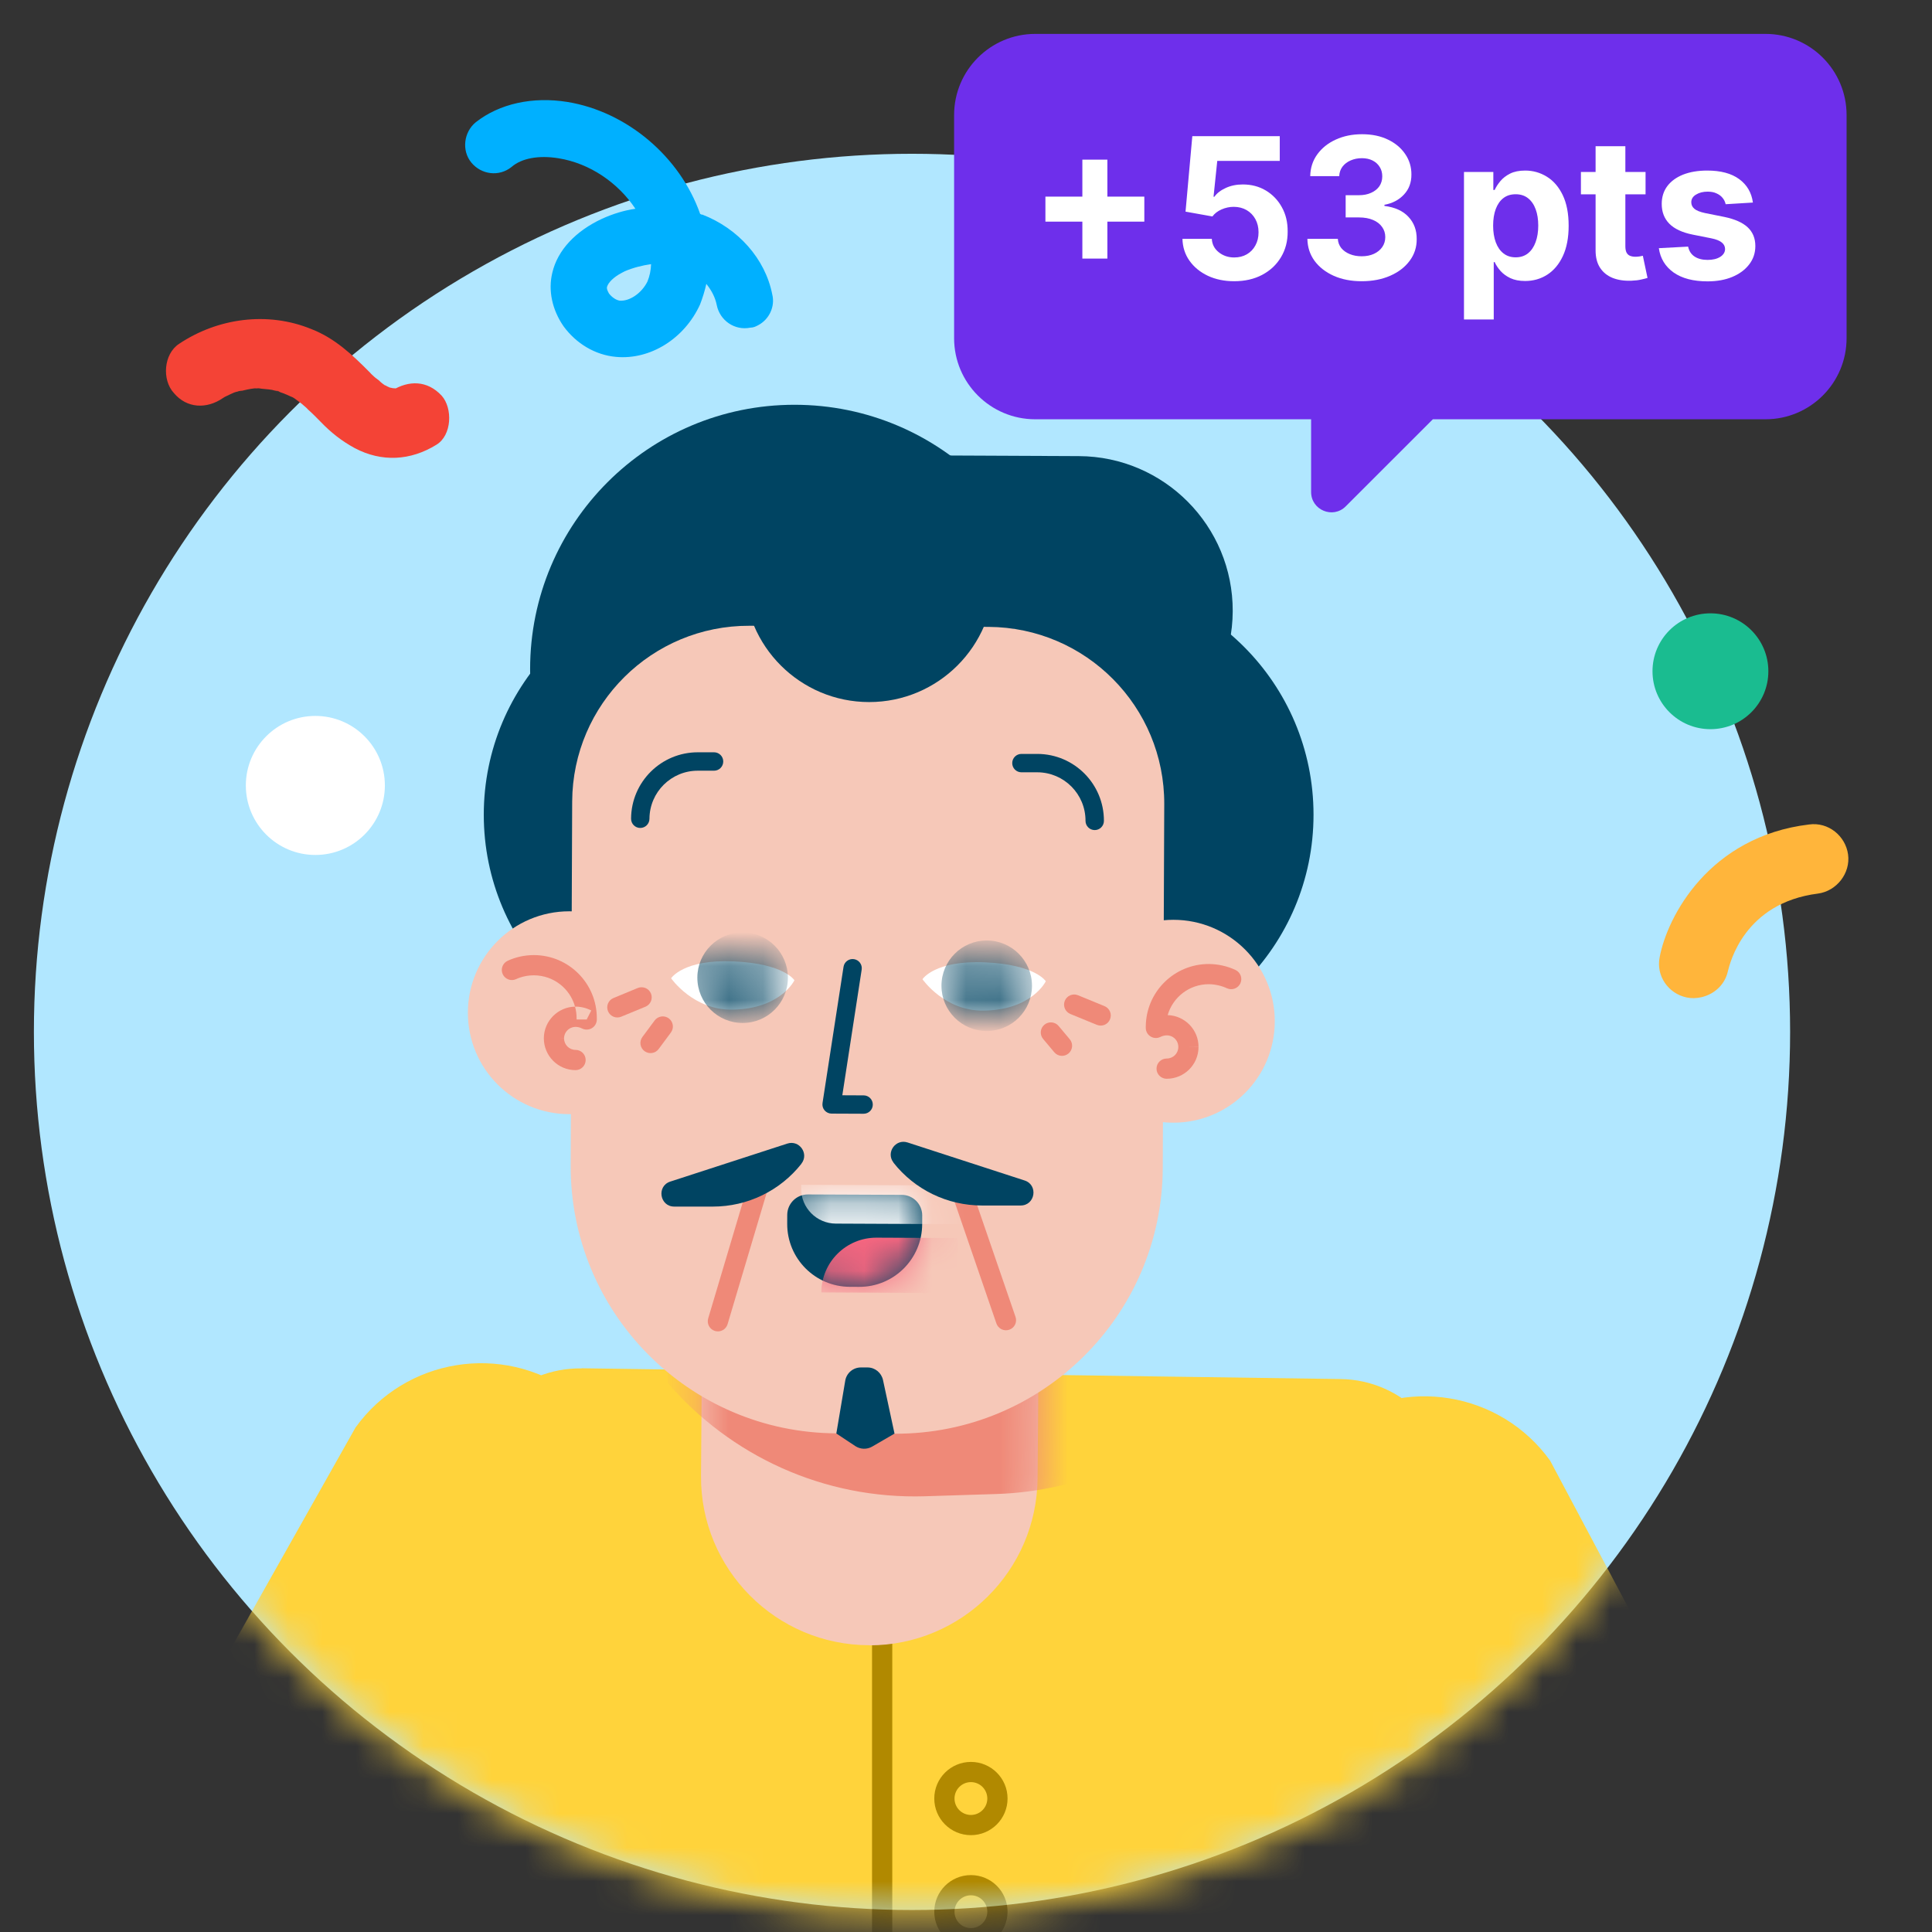 <svg xmlns="http://www.w3.org/2000/svg" width="57" height="57" viewBox="0 0 57 57" fill="none"><rect x="0" y="0" width="57" height="57" fill="#333333" stroke="none"/><ellipse cx="26.907" cy="30.444" rx="25.907" ry="25.907" fill="#B1E7FF"></ellipse><mask id="mask0_166_31844" style="mask-type:alpha" maskUnits="userSpaceOnUse" x="1" y="4" width="52" height="53"><ellipse cx="26.977" cy="30.624" rx="25.882" ry="25.882" fill="#B1E7FF"></ellipse></mask><g mask="url(#mask0_166_31844)"><path d="M48.494 67.552L38.323 48.428C36.851 46.384 37.316 43.528 39.36 42.055C41.404 40.583 44.26 41.048 45.733 43.092L53.77 58.205C52.531 61.624 50.736 64.776 48.494 67.552Z" fill="#FFD33B"></path><path d="M5.466 69.745L17.899 47.451C19.371 45.407 18.906 42.551 16.862 41.079C14.817 39.606 11.961 40.071 10.489 42.116L-0.56 61.71C0.445 64.221 2.955 67.234 5.466 69.745Z" fill="#FFD33B"></path><path d="M10.236 77.492L13.797 43.616C13.838 41.793 15.339 40.346 17.159 40.372L17.159 40.368L39.553 40.686C41.384 40.712 42.845 42.214 42.823 44.044L42.389 77.246C37.598 80.023 32.033 81.613 26.097 81.613C20.338 81.613 14.928 80.117 10.236 77.492Z" fill="#FFD33B"></path><path fill-rule="evenodd" clip-rule="evenodd" d="M26.026 45.828C26.191 45.828 26.325 45.961 26.325 46.126V58.662C26.325 58.826 26.191 58.96 26.026 58.96C25.862 58.96 25.728 58.826 25.728 58.662V46.126C25.728 45.961 25.862 45.828 26.026 45.828Z" fill="#B18900"></path><path fill-rule="evenodd" clip-rule="evenodd" d="M28.645 52.578C28.378 52.578 28.161 52.795 28.161 53.062C28.161 53.33 28.378 53.547 28.645 53.547C28.912 53.547 29.129 53.33 29.129 53.062C29.129 52.795 28.912 52.578 28.645 52.578ZM27.564 53.062C27.564 52.466 28.048 51.982 28.645 51.982C29.242 51.982 29.726 52.466 29.726 53.062C29.726 53.659 29.242 54.143 28.645 54.143C28.048 54.143 27.564 53.659 27.564 53.062Z" fill="#B18900"></path><path fill-rule="evenodd" clip-rule="evenodd" d="M28.645 55.917C28.378 55.917 28.161 56.134 28.161 56.401C28.161 56.669 28.378 56.885 28.645 56.885C28.912 56.885 29.129 56.669 29.129 56.401C29.129 56.134 28.912 55.917 28.645 55.917ZM27.564 56.401C27.564 55.805 28.048 55.321 28.645 55.321C29.242 55.321 29.726 55.805 29.726 56.401C29.726 56.998 29.242 57.482 28.645 57.482C28.048 57.482 27.564 56.998 27.564 56.401Z" fill="#B18900"></path><path d="M9.304 25.224C10.437 25.224 11.355 24.306 11.355 23.173C11.355 22.041 10.437 21.122 9.304 21.122C8.171 21.122 7.253 22.041 7.253 23.173C7.253 24.306 8.171 25.224 9.304 25.224Z" fill="white"></path></g><path d="M25.649 48.539C22.892 48.539 20.66 46.292 20.682 43.536L20.767 32.447H30.701L30.612 43.613C30.59 46.34 28.372 48.543 25.645 48.543L25.649 48.539Z" fill="#F6C8B8"></path><mask id="mask1_166_31844" style="mask-type:alpha" maskUnits="userSpaceOnUse" x="20" y="32" width="11" height="17"><path d="M25.653 48.539C22.896 48.539 20.664 46.292 20.686 43.535L20.771 32.447H30.705L30.616 43.613C30.594 46.34 28.376 48.543 25.649 48.543L25.653 48.539Z" fill="#F6C8B8"></path></mask><g mask="url(#mask1_166_31844)"><path d="M19.703 40.805C21.537 42.93 24.279 44.24 27.301 44.144L29.397 44.078C30.67 44.037 31.873 43.749 32.972 43.266L32.581 26.642L19.386 27.063L19.703 40.801V40.805Z" fill="#EF8978"></path></g><path d="M21.284 31.049C25.156 31.049 28.295 27.91 28.295 24.037C28.295 20.165 25.156 17.026 21.284 17.026C17.412 17.026 14.273 20.165 14.273 24.037C14.273 27.91 17.412 31.049 21.284 31.049Z" fill="#004462"></path><path d="M31.742 31.049C35.614 31.049 38.753 27.91 38.753 24.037C38.753 20.165 35.614 17.026 31.742 17.026C27.87 17.026 24.731 20.165 24.731 24.037C24.731 27.91 27.87 31.049 31.742 31.049Z" fill="#004462"></path><path d="M23.44 27.543C27.749 27.543 31.241 24.051 31.241 19.742C31.241 15.434 27.749 11.942 23.44 11.942C19.132 11.942 15.64 15.434 15.64 19.742C15.64 24.051 19.132 27.543 23.44 27.543Z" fill="#004462"></path><path d="M22.847 13.416L31.832 13.457C34.345 13.468 36.38 15.518 36.369 18.035C36.357 20.548 34.307 22.583 31.791 22.571L22.806 22.53L22.847 13.416V13.416Z" fill="#004462"></path><path d="M34.617 33.123C36.27 33.123 37.61 31.783 37.61 30.13C37.61 28.477 36.27 27.137 34.617 27.137C32.965 27.137 31.625 28.477 31.625 30.13C31.625 31.783 32.965 33.123 34.617 33.123Z" fill="#F6C8B8"></path><path d="M26.394 42.296L24.678 42.288C20.327 42.27 16.818 38.727 16.837 34.377L16.881 23.646C16.896 20.772 19.235 18.451 22.113 18.462L29.165 18.495C32.039 18.51 34.361 20.849 34.349 23.727L34.305 34.458C34.287 38.809 30.744 42.318 26.394 42.299V42.296Z" fill="#F6C8B8"></path><path fill-rule="evenodd" clip-rule="evenodd" d="M33.804 30.291C33.809 29.263 34.644 28.436 35.672 28.441L35.675 28.441C35.949 28.445 36.212 28.506 36.449 28.616C36.599 28.685 36.664 28.862 36.595 29.012C36.525 29.161 36.348 29.226 36.199 29.157C36.038 29.083 35.858 29.04 35.668 29.037C35.089 29.035 34.602 29.42 34.45 29.949C34.951 29.963 35.364 30.376 35.36 30.891C35.359 31.412 34.936 31.827 34.42 31.827C34.255 31.827 34.121 31.693 34.121 31.529C34.121 31.364 34.255 31.23 34.42 31.23C34.612 31.23 34.764 31.078 34.764 30.89V30.888C34.766 30.648 34.516 30.454 34.235 30.593C34.143 30.639 34.033 30.634 33.945 30.579C33.858 30.525 33.804 30.429 33.804 30.326L33.804 30.291ZM35.36 30.891C35.36 30.892 35.36 30.892 35.36 30.893L35.062 30.89H35.36C35.36 30.891 35.36 30.891 35.36 30.891Z" fill="#EF8978"></path><path d="M16.796 32.871C18.449 32.871 19.789 31.532 19.789 29.879C19.789 28.226 18.449 26.886 16.796 26.886C15.143 26.886 13.804 28.226 13.804 29.879C13.804 31.532 15.143 32.871 16.796 32.871Z" fill="#F6C8B8"></path><path fill-rule="evenodd" clip-rule="evenodd" d="M15.755 28.775C15.565 28.775 15.386 28.814 15.228 28.887C15.079 28.957 14.902 28.892 14.832 28.742C14.763 28.593 14.828 28.415 14.978 28.346C15.218 28.235 15.482 28.178 15.756 28.178H15.757C16.786 28.183 17.612 29.018 17.608 30.046C17.608 30.046 17.608 30.045 17.608 30.046L17.326 30.045L17.31 30.078H17.011V30.044C17.012 29.924 16.996 29.808 16.965 29.699C17.12 29.696 17.282 29.73 17.444 29.812L17.326 30.045L17.608 30.046V30.077C17.608 30.181 17.554 30.278 17.466 30.332C17.378 30.386 17.268 30.391 17.175 30.345C16.895 30.203 16.644 30.395 16.641 30.633C16.641 30.632 16.641 30.632 16.641 30.632H16.343L16.641 30.634C16.641 30.634 16.641 30.633 16.641 30.633C16.642 30.824 16.794 30.975 16.981 30.975C17.146 30.975 17.279 31.109 17.279 31.274C17.279 31.438 17.146 31.572 16.981 31.572C16.46 31.572 16.045 31.148 16.045 30.632V30.629C16.049 30.117 16.464 29.708 16.965 29.699C16.818 29.167 16.334 28.778 15.755 28.775Z" fill="#EF8978"></path><path fill-rule="evenodd" clip-rule="evenodd" d="M30.812 30.233C30.939 30.127 31.127 30.143 31.233 30.27L31.561 30.661C31.667 30.787 31.651 30.975 31.524 31.081C31.398 31.187 31.21 31.171 31.104 31.044L30.776 30.653C30.67 30.527 30.686 30.339 30.812 30.233Z" fill="#EF8978"></path><path fill-rule="evenodd" clip-rule="evenodd" d="M31.415 29.526C31.478 29.373 31.652 29.3 31.805 29.363L32.587 29.684C32.739 29.747 32.812 29.921 32.749 30.073C32.687 30.226 32.513 30.298 32.36 30.236L31.578 29.915C31.426 29.852 31.353 29.678 31.415 29.526Z" fill="#EF8978"></path><path fill-rule="evenodd" clip-rule="evenodd" d="M19.205 29.311C19.268 29.464 19.195 29.638 19.043 29.701L18.327 29.996C18.175 30.059 18 29.986 17.938 29.834C17.875 29.682 17.947 29.507 18.1 29.445L18.815 29.149C18.968 29.087 19.142 29.159 19.205 29.311Z" fill="#EF8978"></path><path fill-rule="evenodd" clip-rule="evenodd" d="M19.732 30.045C19.864 30.144 19.892 30.33 19.793 30.463L19.432 30.95C19.334 31.082 19.147 31.11 19.014 31.011C18.882 30.913 18.855 30.726 18.953 30.594L19.314 30.107C19.413 29.975 19.599 29.947 19.732 30.045Z" fill="#EF8978"></path><path fill-rule="evenodd" clip-rule="evenodd" d="M22.424 34.803C22.582 34.85 22.672 35.017 22.625 35.175L21.466 39.067C21.419 39.225 21.253 39.315 21.095 39.268C20.937 39.221 20.847 39.055 20.894 38.897L22.053 35.004C22.1 34.846 22.266 34.757 22.424 34.803Z" fill="#EF8978"></path><path fill-rule="evenodd" clip-rule="evenodd" d="M28.287 34.9C28.443 34.846 28.612 34.929 28.666 35.085L29.961 38.852C30.015 39.008 29.932 39.178 29.776 39.231C29.62 39.285 29.451 39.202 29.397 39.046L28.102 35.279C28.048 35.123 28.131 34.953 28.287 34.9Z" fill="#EF8978"></path><path d="M30.854 28.95C30.854 28.95 30.555 28.459 29.065 28.392C27.574 28.326 27.216 28.89 27.216 28.89C27.216 28.89 27.869 29.839 29.031 29.817C30.456 29.791 30.854 28.95 30.854 28.95Z" fill="white"></path><mask id="mask2_166_31844" style="mask-type:alpha" maskUnits="userSpaceOnUse" x="27" y="28" width="4" height="2"><path d="M30.855 28.95C30.855 28.95 30.556 28.459 29.065 28.392C27.574 28.326 27.216 28.891 27.216 28.891C27.216 28.891 27.87 29.839 29.032 29.817C30.456 29.791 30.855 28.95 30.855 28.95Z" fill="white"></path></mask><g mask="url(#mask2_166_31844)"><path d="M29.111 30.418C29.849 30.418 30.447 29.82 30.447 29.083C30.447 28.345 29.849 27.747 29.111 27.747C28.374 27.747 27.776 28.345 27.776 29.083C27.776 29.82 28.374 30.418 29.111 30.418Z" fill="#004462"></path></g><path d="M23.438 28.921C23.438 28.921 23.139 28.43 21.648 28.364C20.158 28.297 19.8 28.862 19.8 28.862C19.8 28.862 20.453 29.81 21.615 29.788C23.04 29.762 23.438 28.921 23.438 28.921Z" fill="white"></path><mask id="mask3_166_31844" style="mask-type:alpha" maskUnits="userSpaceOnUse" x="19" y="28" width="5" height="2"><path d="M23.437 28.921C23.437 28.921 23.138 28.43 21.647 28.364C20.157 28.297 19.799 28.862 19.799 28.862C19.799 28.862 20.452 29.81 21.614 29.788C23.038 29.762 23.437 28.921 23.437 28.921Z" fill="white"></path></mask><g mask="url(#mask3_166_31844)"><path d="M21.91 30.181C22.648 30.181 23.246 29.583 23.246 28.845C23.246 28.108 22.648 27.51 21.91 27.51C21.172 27.51 20.574 28.108 20.574 28.845C20.574 29.583 21.172 30.181 21.91 30.181Z" fill="#004462"></path></g><path fill-rule="evenodd" clip-rule="evenodd" d="M25.196 28.298C25.344 28.321 25.445 28.459 25.422 28.607L24.851 32.314L25.48 32.317C25.63 32.317 25.751 32.439 25.75 32.589C25.75 32.739 25.628 32.86 25.478 32.859L24.534 32.855C24.455 32.855 24.38 32.82 24.328 32.76C24.277 32.7 24.255 32.621 24.267 32.543L24.887 28.524C24.909 28.377 25.048 28.275 25.196 28.298Z" fill="#004462"></path><path fill-rule="evenodd" clip-rule="evenodd" d="M29.864 22.514C29.864 22.364 29.985 22.243 30.135 22.243H30.608C31.696 22.247 32.573 23.133 32.569 24.22C32.568 24.37 32.446 24.491 32.296 24.49C32.147 24.489 32.026 24.368 32.026 24.218C32.029 23.43 31.394 22.789 30.607 22.785H30.135C29.985 22.785 29.864 22.664 29.864 22.514Z" fill="#004462"></path><path fill-rule="evenodd" clip-rule="evenodd" d="M20.593 22.738C19.806 22.734 19.164 23.37 19.161 24.157C19.16 24.307 19.038 24.428 18.889 24.427C18.739 24.427 18.618 24.305 18.619 24.155C18.623 23.068 19.509 22.191 20.595 22.195C20.595 22.195 20.595 22.195 20.595 22.195H21.067C21.217 22.195 21.338 22.317 21.338 22.466C21.338 22.616 21.217 22.738 21.067 22.738L20.593 22.738Z" fill="#004462"></path><path d="M23.838 35.24L26.605 35.252C26.941 35.254 27.209 35.528 27.208 35.86L27.207 36.122C27.202 37.145 26.368 37.971 25.346 37.966L25.069 37.965C24.047 37.961 23.221 37.127 23.225 36.104L23.226 35.842C23.228 35.507 23.502 35.238 23.834 35.24L23.838 35.24Z" fill="#004462"></path><mask id="mask4_166_31844" style="mask-type:alpha" maskUnits="userSpaceOnUse" x="23" y="35" width="5" height="3"><path d="M23.836 35.24L26.603 35.253C26.939 35.254 27.207 35.529 27.206 35.861L27.205 36.123C27.2 37.145 26.366 37.971 25.344 37.967L25.067 37.965C24.045 37.961 23.218 37.127 23.223 36.105L23.224 35.843C23.226 35.507 23.5 35.239 23.832 35.24L23.836 35.24Z" fill="#113152"></path></mask><g mask="url(#mask4_166_31844)"><path d="M25.863 36.515L28.254 36.526L28.247 38.15L24.232 38.131C24.236 37.235 24.966 36.511 25.863 36.515V36.515Z" fill="#F66680"></path></g><mask id="mask5_166_31844" style="mask-type:alpha" maskUnits="userSpaceOnUse" x="23" y="35" width="5" height="3"><path d="M23.836 35.24L26.603 35.253C26.939 35.254 27.207 35.529 27.206 35.861L27.205 36.123C27.2 37.145 26.366 37.971 25.344 37.967L25.067 37.965C24.045 37.961 23.218 37.127 23.223 36.105L23.224 35.843C23.226 35.507 23.5 35.239 23.832 35.24L23.836 35.24Z" fill="#113152"></path></mask><g mask="url(#mask5_166_31844)"><path d="M23.637 34.955L28.696 34.978L28.691 36.118L24.658 36.1C24.093 36.098 23.634 35.634 23.637 35.07L23.637 34.955Z" fill="white"></path></g><path d="M23.646 34.333C23.015 35.133 22.052 35.598 21.034 35.598H19.894C19.462 35.598 19.366 34.993 19.776 34.86L23.229 33.739C23.587 33.624 23.875 34.041 23.643 34.333H23.646Z" fill="#004462"></path><path d="M26.358 34.3C26.989 35.101 27.952 35.566 28.971 35.566H30.111C30.543 35.566 30.639 34.961 30.229 34.828L26.775 33.706C26.417 33.592 26.13 34.009 26.362 34.3H26.358Z" fill="#004462"></path><path d="M24.675 42.289L24.937 40.735C24.974 40.51 25.169 40.344 25.398 40.344H25.594C25.815 40.344 26.003 40.499 26.051 40.713L26.391 42.296L25.73 42.68C25.575 42.769 25.383 42.761 25.236 42.665L24.675 42.293V42.289Z" fill="#004462"></path><path d="M25.643 20.713C27.678 20.713 29.329 19.062 29.329 17.026C29.329 14.991 27.678 13.34 25.643 13.34C23.607 13.34 21.956 14.991 21.956 17.026C21.956 19.062 23.607 20.713 25.643 20.713Z" fill="#004462"></path><path d="M36.739 8.329C36.443 8.329 36.178 8.275 35.947 8.166C35.716 8.057 35.533 7.907 35.397 7.715C35.262 7.524 35.191 7.304 35.185 7.057H36.066C36.076 7.223 36.146 7.358 36.276 7.461C36.406 7.565 36.56 7.617 36.739 7.617C36.882 7.617 37.007 7.585 37.116 7.522C37.227 7.458 37.313 7.369 37.374 7.256C37.437 7.141 37.468 7.01 37.468 6.862C37.468 6.711 37.436 6.578 37.372 6.464C37.309 6.349 37.222 6.26 37.11 6.195C36.998 6.131 36.87 6.098 36.726 6.097C36.601 6.097 36.478 6.123 36.359 6.174C36.242 6.226 36.151 6.297 36.085 6.386L35.278 6.241L35.481 3.977H38.106V4.719H36.23L36.118 5.795H36.144C36.219 5.689 36.333 5.601 36.485 5.531C36.638 5.461 36.808 5.426 36.997 5.426C37.255 5.426 37.486 5.487 37.689 5.608C37.891 5.73 38.051 5.897 38.169 6.109C38.286 6.32 38.344 6.563 38.343 6.839C38.344 7.128 38.277 7.385 38.141 7.61C38.007 7.834 37.819 8.01 37.578 8.139C37.337 8.266 37.058 8.329 36.739 8.329Z" fill="white"></path><path d="M40.563 8.329C40.25 8.329 39.971 8.275 39.726 8.168C39.483 8.059 39.291 7.909 39.15 7.719C39.01 7.528 38.938 7.307 38.934 7.057H39.848C39.853 7.162 39.888 7.254 39.95 7.334C40.015 7.412 40.1 7.473 40.206 7.516C40.312 7.559 40.432 7.581 40.565 7.581C40.703 7.581 40.825 7.556 40.932 7.508C41.038 7.459 41.121 7.391 41.181 7.304C41.241 7.218 41.271 7.118 41.271 7.004C41.271 6.89 41.239 6.788 41.175 6.7C41.112 6.611 41.021 6.541 40.902 6.491C40.785 6.44 40.645 6.415 40.483 6.415H40.083V5.749H40.483C40.62 5.749 40.741 5.725 40.846 5.677C40.952 5.63 41.034 5.564 41.093 5.48C41.152 5.395 41.181 5.296 41.181 5.183C41.181 5.075 41.155 4.981 41.103 4.9C41.053 4.817 40.982 4.753 40.89 4.707C40.799 4.661 40.693 4.638 40.571 4.638C40.448 4.638 40.336 4.66 40.233 4.705C40.132 4.748 40.05 4.81 39.988 4.891C39.927 4.972 39.894 5.067 39.89 5.176H39.02C39.024 4.929 39.094 4.711 39.231 4.522C39.368 4.334 39.553 4.186 39.785 4.08C40.018 3.972 40.282 3.919 40.575 3.919C40.871 3.919 41.131 3.972 41.353 4.08C41.575 4.188 41.748 4.333 41.871 4.516C41.995 4.698 42.057 4.902 42.055 5.128C42.057 5.369 41.982 5.569 41.831 5.73C41.681 5.891 41.486 5.993 41.246 6.036V6.069C41.562 6.11 41.802 6.22 41.967 6.399C42.133 6.576 42.216 6.798 42.215 7.065C42.216 7.31 42.145 7.527 42.003 7.717C41.862 7.907 41.667 8.057 41.418 8.166C41.169 8.275 40.884 8.329 40.563 8.329Z" fill="white"></path><path d="M43.633 9.478V5.051H44.514V5.591H44.553C44.593 5.505 44.649 5.417 44.723 5.327C44.799 5.236 44.897 5.161 45.017 5.101C45.138 5.039 45.289 5.009 45.469 5.009C45.704 5.009 45.921 5.07 46.119 5.193C46.318 5.315 46.476 5.499 46.595 5.744C46.714 5.989 46.773 6.296 46.773 6.665C46.773 7.024 46.715 7.327 46.599 7.575C46.485 7.821 46.328 8.007 46.13 8.134C45.933 8.26 45.712 8.323 45.467 8.323C45.294 8.323 45.147 8.294 45.025 8.237C44.905 8.18 44.806 8.108 44.73 8.021C44.653 7.933 44.594 7.844 44.553 7.755H44.526V9.478H43.633ZM44.507 6.661C44.507 6.852 44.534 7.019 44.587 7.162C44.64 7.304 44.717 7.415 44.818 7.495C44.918 7.573 45.04 7.612 45.184 7.612C45.33 7.612 45.453 7.572 45.553 7.493C45.654 7.412 45.73 7.3 45.782 7.157C45.835 7.013 45.861 6.848 45.861 6.661C45.861 6.475 45.836 6.311 45.784 6.17C45.732 6.029 45.656 5.918 45.555 5.839C45.455 5.759 45.331 5.719 45.184 5.719C45.039 5.719 44.916 5.758 44.815 5.835C44.716 5.912 44.64 6.021 44.587 6.162C44.534 6.303 44.507 6.469 44.507 6.661Z" fill="white"></path><path d="M49.081 5.051V5.721H47.142V5.051H49.081ZM47.583 4.279H48.476V7.281C48.476 7.364 48.488 7.428 48.513 7.474C48.538 7.519 48.574 7.55 48.618 7.568C48.664 7.586 48.717 7.596 48.778 7.596C48.819 7.596 48.861 7.592 48.903 7.585C48.945 7.577 48.977 7.57 49 7.566L49.14 8.231C49.096 8.245 49.033 8.261 48.952 8.279C48.87 8.299 48.772 8.31 48.656 8.315C48.441 8.323 48.252 8.294 48.09 8.229C47.929 8.163 47.804 8.061 47.715 7.923C47.625 7.784 47.581 7.61 47.583 7.399V4.279Z" fill="white"></path><path d="M52.302 5.969L51.484 6.019C51.471 5.949 51.44 5.886 51.394 5.83C51.348 5.773 51.287 5.728 51.212 5.694C51.138 5.659 51.049 5.642 50.946 5.642C50.807 5.642 50.691 5.671 50.596 5.73C50.501 5.787 50.453 5.864 50.453 5.96C50.453 6.037 50.484 6.102 50.545 6.155C50.607 6.208 50.712 6.251 50.862 6.283L51.445 6.401C51.758 6.465 51.991 6.568 52.145 6.711C52.298 6.853 52.375 7.041 52.375 7.273C52.375 7.484 52.313 7.669 52.189 7.828C52.066 7.988 51.897 8.112 51.681 8.201C51.468 8.289 51.221 8.333 50.941 8.333C50.515 8.333 50.176 8.245 49.923 8.067C49.671 7.888 49.524 7.645 49.48 7.338L50.359 7.292C50.385 7.422 50.45 7.521 50.552 7.589C50.654 7.656 50.784 7.69 50.944 7.69C51.1 7.69 51.226 7.66 51.321 7.6C51.417 7.538 51.466 7.459 51.468 7.363C51.466 7.282 51.432 7.215 51.365 7.164C51.298 7.111 51.194 7.07 51.055 7.042L50.497 6.931C50.183 6.868 49.949 6.759 49.795 6.604C49.642 6.449 49.566 6.251 49.566 6.011C49.566 5.804 49.622 5.626 49.734 5.476C49.847 5.327 50.006 5.211 50.21 5.13C50.415 5.049 50.656 5.009 50.931 5.009C51.338 5.009 51.658 5.095 51.891 5.267C52.126 5.438 52.263 5.673 52.302 5.969Z" fill="white"></path><path d="M32.183 7.65V4.681H32.933V7.65H32.183ZM31.074 6.541V5.79H34.042V6.541H31.074Z" fill="white"></path><path d="M30.543 1C29.221 1 28.149 2.072 28.149 3.394V9.977C28.149 11.299 29.221 12.37 30.543 12.37L38.682 12.37V14.516C38.682 15.049 39.327 15.316 39.703 14.939L42.273 12.37L52.087 12.37C53.409 12.37 54.48 11.299 54.48 9.977V3.394C54.48 2.072 53.409 1 52.087 1H30.543Z" fill="#6E2FEB"></path><path d="M40.173 8.297C39.865 8.297 39.591 8.244 39.351 8.138C39.112 8.031 38.923 7.884 38.784 7.697C38.647 7.509 38.576 7.292 38.572 7.046H39.47C39.476 7.149 39.509 7.239 39.571 7.318C39.635 7.395 39.718 7.454 39.823 7.497C39.927 7.54 40.045 7.561 40.175 7.561C40.311 7.561 40.431 7.537 40.536 7.489C40.64 7.441 40.722 7.374 40.781 7.289C40.84 7.204 40.87 7.105 40.87 6.994C40.87 6.881 40.838 6.782 40.775 6.695C40.713 6.607 40.624 6.538 40.507 6.489C40.392 6.44 40.254 6.415 40.095 6.415H39.701V5.759H40.095C40.23 5.759 40.348 5.736 40.451 5.689C40.556 5.643 40.637 5.578 40.695 5.496C40.752 5.412 40.781 5.314 40.781 5.203C40.781 5.097 40.756 5.004 40.705 4.925C40.655 4.844 40.585 4.78 40.495 4.735C40.405 4.69 40.301 4.667 40.181 4.667C40.06 4.667 39.95 4.689 39.849 4.733C39.749 4.776 39.669 4.837 39.608 4.916C39.548 4.996 39.516 5.089 39.511 5.197H38.656C38.66 4.953 38.73 4.739 38.864 4.554C38.999 4.368 39.18 4.223 39.408 4.119C39.638 4.013 39.897 3.96 40.185 3.96C40.477 3.96 40.732 4.013 40.95 4.119C41.169 4.224 41.338 4.367 41.459 4.547C41.582 4.726 41.642 4.927 41.641 5.149C41.642 5.386 41.569 5.583 41.42 5.741C41.273 5.899 41.081 5.999 40.845 6.042V6.075C41.156 6.115 41.392 6.222 41.554 6.398C41.718 6.573 41.799 6.791 41.797 7.054C41.799 7.294 41.729 7.508 41.589 7.695C41.45 7.882 41.259 8.029 41.014 8.136C40.77 8.243 40.489 8.297 40.173 8.297Z" fill="white"></path><path d="M36.413 8.297C36.122 8.297 35.862 8.243 35.634 8.136C35.408 8.029 35.228 7.881 35.094 7.693C34.961 7.505 34.892 7.289 34.886 7.046H35.752C35.761 7.209 35.83 7.342 35.958 7.443C36.086 7.545 36.238 7.596 36.413 7.596C36.554 7.596 36.677 7.565 36.785 7.503C36.893 7.44 36.978 7.353 37.038 7.241C37.1 7.129 37.131 7 37.131 6.854C37.131 6.705 37.099 6.575 37.036 6.462C36.974 6.35 36.888 6.262 36.778 6.198C36.668 6.135 36.543 6.103 36.401 6.102C36.278 6.102 36.157 6.127 36.041 6.178C35.925 6.229 35.835 6.298 35.77 6.386L34.977 6.244L35.177 4.018H37.757V4.747H35.913L35.803 5.805H35.828C35.902 5.7 36.014 5.614 36.164 5.545C36.314 5.476 36.481 5.442 36.667 5.442C36.921 5.442 37.148 5.502 37.347 5.621C37.547 5.741 37.704 5.905 37.819 6.114C37.935 6.321 37.992 6.56 37.99 6.831C37.992 7.116 37.926 7.368 37.792 7.59C37.66 7.81 37.476 7.983 37.238 8.109C37.002 8.234 36.727 8.297 36.413 8.297Z" fill="white"></path><path fill-rule="evenodd" clip-rule="evenodd" d="M43.192 5.073V9.426H44.07V7.732H44.097C44.137 7.82 44.194 7.907 44.27 7.994C44.346 8.079 44.443 8.15 44.561 8.206C44.68 8.262 44.825 8.29 44.996 8.29C45.236 8.29 45.453 8.229 45.647 8.105C45.842 7.98 45.996 7.797 46.109 7.555C46.223 7.311 46.28 7.013 46.28 6.66C46.28 6.297 46.221 5.996 46.105 5.755C45.988 5.513 45.832 5.333 45.637 5.213C45.441 5.092 45.228 5.032 44.998 5.032C44.82 5.032 44.672 5.062 44.552 5.122C44.434 5.182 44.338 5.256 44.264 5.345C44.191 5.433 44.135 5.52 44.097 5.605H44.058V5.073H43.192ZM44.13 7.149C44.078 7.008 44.052 6.844 44.052 6.656C44.052 6.468 44.078 6.304 44.13 6.165C44.182 6.027 44.257 5.919 44.355 5.844C44.453 5.768 44.574 5.731 44.717 5.731C44.862 5.731 44.983 5.77 45.082 5.848C45.181 5.926 45.256 6.035 45.307 6.174C45.358 6.312 45.383 6.473 45.383 6.656C45.383 6.84 45.357 7.003 45.305 7.144C45.254 7.285 45.179 7.395 45.08 7.474C44.981 7.553 44.86 7.592 44.717 7.592C44.576 7.592 44.456 7.553 44.357 7.476C44.258 7.398 44.182 7.289 44.13 7.149Z" fill="white"></path><path d="M48.549 5.073V5.733H47.953V7.266C47.953 7.347 47.966 7.41 47.99 7.456C48.015 7.5 48.05 7.531 48.093 7.548C48.139 7.566 48.191 7.575 48.25 7.575C48.291 7.575 48.333 7.572 48.374 7.565C48.415 7.557 48.447 7.551 48.469 7.546L48.607 8.2C48.563 8.214 48.501 8.229 48.421 8.247C48.342 8.266 48.245 8.278 48.131 8.282C47.919 8.29 47.733 8.262 47.574 8.198C47.416 8.133 47.293 8.033 47.205 7.897C47.117 7.761 47.074 7.589 47.075 7.382V5.733H46.642V5.073H47.075V4.314H47.953V5.073H48.549Z" fill="white"></path><path d="M50.912 6.025L51.716 5.976C51.677 5.684 51.542 5.454 51.312 5.285C51.082 5.116 50.767 5.032 50.367 5.032C50.097 5.032 49.861 5.072 49.658 5.151C49.458 5.231 49.302 5.344 49.191 5.491C49.081 5.638 49.026 5.814 49.026 6.017C49.026 6.253 49.101 6.448 49.25 6.6C49.401 6.753 49.632 6.86 49.941 6.922L50.489 7.031C50.627 7.059 50.728 7.098 50.794 7.151C50.86 7.202 50.894 7.267 50.895 7.346C50.894 7.441 50.846 7.519 50.751 7.579C50.657 7.638 50.534 7.668 50.38 7.668C50.223 7.668 50.095 7.635 49.995 7.569C49.894 7.502 49.831 7.404 49.805 7.276L48.941 7.322C48.984 7.624 49.129 7.863 49.376 8.039C49.625 8.214 49.959 8.301 50.378 8.301C50.653 8.301 50.895 8.258 51.105 8.171C51.317 8.083 51.483 7.961 51.604 7.804C51.727 7.647 51.788 7.465 51.788 7.258C51.788 7.03 51.712 6.846 51.561 6.705C51.41 6.565 51.18 6.464 50.873 6.4L50.3 6.285C50.153 6.253 50.049 6.211 49.988 6.159C49.928 6.107 49.898 6.043 49.898 5.968C49.898 5.873 49.944 5.797 50.038 5.741C50.131 5.683 50.246 5.654 50.382 5.654C50.484 5.654 50.571 5.671 50.644 5.706C50.718 5.739 50.778 5.783 50.823 5.84C50.868 5.895 50.898 5.957 50.912 6.025Z" fill="white"></path><path d="M31.933 6.539V7.629H32.671V6.539H33.761V5.801H32.671V4.71H31.933V5.801H30.843V6.539H31.933Z" fill="white"></path><path d="M22.375 9.591C22.296 9.633 22.236 9.665 22.136 9.667C21.677 9.759 21.238 9.459 21.146 8.999C21.1 8.77 20.995 8.572 20.839 8.375C20.794 8.577 20.729 8.789 20.654 8.982C20.197 9.987 19.189 10.624 18.173 10.529C17.56 10.474 16.999 10.137 16.625 9.624C16.292 9.141 16.167 8.572 16.295 8.047C16.449 7.381 16.986 6.815 17.76 6.455C18.088 6.306 18.416 6.207 18.746 6.159C18.235 5.389 17.398 4.818 16.481 4.67C15.897 4.574 15.387 4.668 15.092 4.926C14.719 5.226 14.195 5.149 13.905 4.795C13.615 4.441 13.682 3.897 14.036 3.607C14.735 3.058 15.713 2.843 16.741 3.008C18.494 3.295 20.063 4.621 20.657 6.312C20.687 6.321 20.698 6.341 20.718 6.33C21.772 6.736 22.577 7.629 22.784 8.687C22.873 9.046 22.692 9.422 22.375 9.591ZM18.332 8.056C18.095 8.183 17.948 8.337 17.911 8.458C17.892 8.519 17.924 8.578 17.966 8.658C18.049 8.766 18.172 8.853 18.282 8.87C18.574 8.893 18.929 8.653 19.101 8.308C19.168 8.146 19.203 7.974 19.209 7.793C18.949 7.83 18.68 7.897 18.431 8.004C18.412 8.014 18.372 8.035 18.332 8.056Z" fill="#00B0FF"></path><path d="M6.574 11.746C6.804 11.606 6.455 11.785 6.612 11.719C6.67 11.689 6.749 11.656 6.807 11.626C6.865 11.597 6.944 11.563 7.005 11.554C7.064 11.524 7.251 11.516 7.026 11.551C7.148 11.532 7.268 11.493 7.411 11.471C7.472 11.461 7.554 11.449 7.619 11.46C7.472 11.461 7.534 11.452 7.639 11.457C7.768 11.479 7.894 11.48 8.023 11.502C8.067 11.516 8.328 11.581 8.108 11.51C8.152 11.524 8.216 11.535 8.264 11.57C8.396 11.612 8.531 11.675 8.666 11.738C8.531 11.675 8.619 11.704 8.69 11.755C8.761 11.807 8.808 11.842 8.878 11.894C8.926 11.928 8.976 11.983 9.023 12.018C9.265 12.232 8.949 11.946 9.097 12.091C9.218 12.197 9.342 12.325 9.467 12.452C9.766 12.762 10.075 13.007 10.464 13.22C11.261 13.641 12.112 13.594 12.876 13.121C13.336 12.841 13.359 12.042 13.031 11.674C12.604 11.216 12.06 11.216 11.563 11.523C11.621 11.493 11.782 11.447 11.7 11.46C11.595 11.455 11.53 11.444 11.659 11.466C11.639 11.469 11.398 11.402 11.51 11.447C11.642 11.49 11.374 11.384 11.395 11.381C11.307 11.353 11.301 11.312 11.374 11.384C11.304 11.332 11.233 11.28 11.183 11.226C11.112 11.174 11.041 11.122 10.991 11.067C11.088 11.156 10.944 11.032 10.917 10.994C10.396 10.467 9.882 9.981 9.192 9.711C7.896 9.178 6.42 9.384 5.282 10.145C4.826 10.445 4.775 11.207 5.127 11.592C5.513 12.056 6.101 12.07 6.574 11.746Z" fill="#F44336"></path><path d="M50.182 29.424C50.041 29.453 49.917 29.459 49.764 29.429C49.216 29.315 48.852 28.785 48.966 28.236C49.192 27.036 50.43 24.678 53.372 24.325C53.942 24.245 54.449 24.662 54.524 25.211C54.599 25.761 54.188 26.288 53.638 26.363C51.455 26.639 51.038 28.424 50.98 28.646C50.897 29.041 50.583 29.338 50.182 29.424Z" fill="#FFB53B"></path><path d="M50.463 21.513C51.407 21.513 52.172 20.748 52.172 19.804C52.172 18.86 51.407 18.095 50.463 18.095C49.519 18.095 48.754 18.86 48.754 19.804C48.754 20.748 49.519 21.513 50.463 21.513Z" fill="#1ABC90"></path></svg>